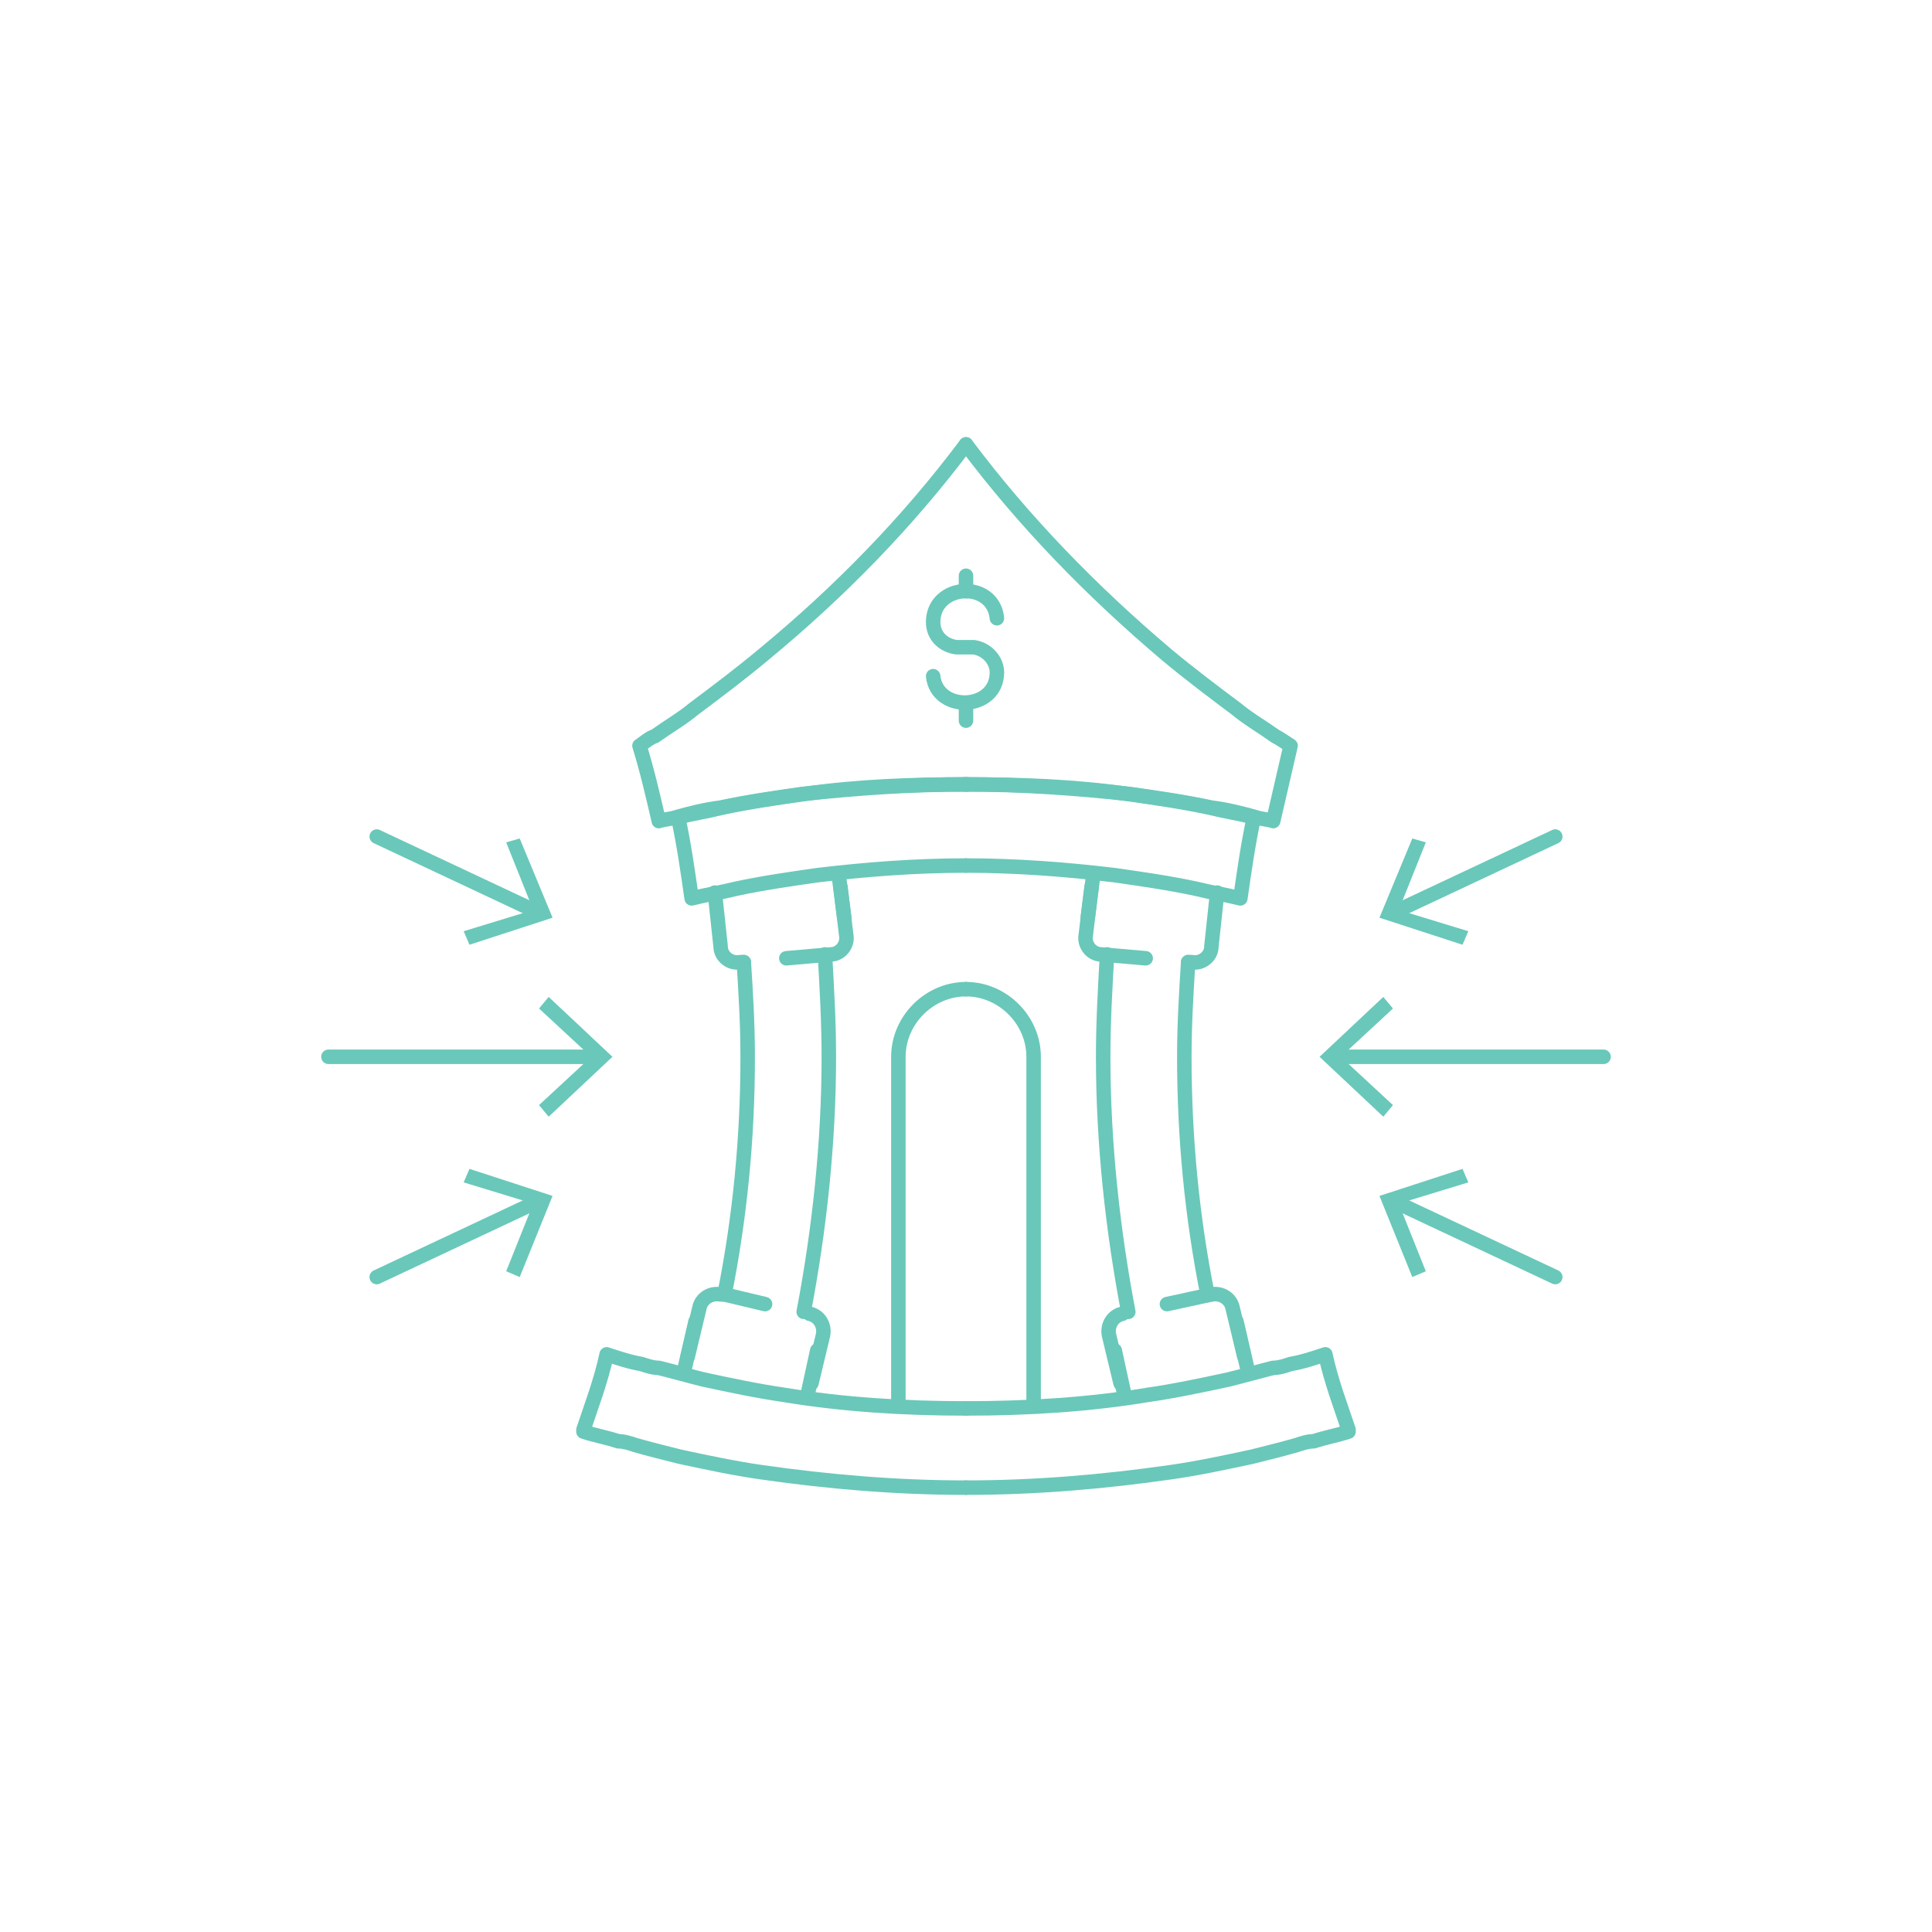 <?xml version="1.0" encoding="utf-8"?>
<!-- Generator: Adobe Illustrator 27.8.1, SVG Export Plug-In . SVG Version: 6.00 Build 0)  -->
<svg version="1.1" id="Central_Bank_Concessions" xmlns="http://www.w3.org/2000/svg" xmlns:xlink="http://www.w3.org/1999/xlink"
	 x="0px" y="0px" viewBox="0 0 100 100" style="enable-background:new 0 0 100 100;" xml:space="preserve">
<style type="text/css">
	.st0{fill:none;stroke:#69C8B9;stroke-width:0.75;stroke-linecap:round;stroke-linejoin:round;}
	.st1{fill:#69C8B9;}
</style>
<line class="st0" x1="30.9" y1="54.7" x2="17" y2="54.7"/>
<polygon class="st1" points="28.4,51.6 27.9,52.2 30.6,54.7 27.9,57.2 28.4,57.8 31.7,54.7 "/>
<line class="st0" x1="27.8" y1="62.2" x2="19.5" y2="66.1"/>
<polygon class="st1" points="24.3,60.5 24,61.2 27.6,62.3 26.2,65.8 26.9,66.1 28.6,61.9 "/>
<line class="st0" x1="27.8" y1="47.2" x2="19.5" y2="43.3"/>
<polygon class="st1" points="26.9,43.4 26.2,43.6 27.6,47.1 24,48.2 24.3,48.9 28.6,47.5 "/>
<line class="st0" x1="69.1" y1="54.7" x2="83" y2="54.7"/>
<polygon class="st1" points="71.6,57.8 72.1,57.2 69.4,54.7 72.1,52.2 71.6,51.6 68.3,54.7 "/>
<line class="st0" x1="72.2" y1="62.2" x2="80.5" y2="66.1"/>
<polygon class="st1" points="73.1,66.1 73.8,65.8 72.4,62.3 76,61.2 75.7,60.5 71.4,61.9 "/>
<line class="st0" x1="72.2" y1="47.2" x2="80.5" y2="43.3"/>
<polygon class="st1" points="75.7,48.9 76,48.2 72.4,47.1 73.8,43.6 73.1,43.4 71.4,47.5 "/>
<path class="st0" d="M51.6,32c-0.2-2-3.3-1.8-3.3,0.2c0,0.7,0.5,1.2,1.2,1.3c0.3,0,0.6,0,0.9,0c0.7,0.1,1.2,0.7,1.2,1.3
	c0,2-3.1,2.1-3.3,0.2"/>
<line class="st0" x1="50" y1="30.6" x2="50" y2="29.8"/>
<line class="st0" x1="50" y1="37.3" x2="50" y2="36.5"/>
<path class="st0" d="M50,77c-3.6,0-7.1-0.3-10.6-0.8c-1.4-0.2-2.8-0.5-4.2-0.8c-0.8-0.2-1.6-0.4-2.3-0.6c-0.3-0.1-0.6-0.2-0.9-0.2
	c-0.6-0.2-1.2-0.3-1.8-0.5c0,0,0-0.1,0-0.1c0.4-1.2,0.9-2.5,1.2-3.9c0,0,0,0,0,0c0.6,0.2,1.2,0.4,1.8,0.5c0.3,0.1,0.6,0.2,0.9,0.2
	c0.8,0.2,1.5,0.4,2.3,0.6c1.4,0.3,2.8,0.6,4.2,0.8c3,0.5,6.2,0.7,9.4,0.7"/>
<path class="st0" d="M37.5,67c0.8-4,1.2-8.1,1.2-12.3c0-1.7-0.1-3.3-0.2-4.9"/>
<path class="st0" d="M42.7,49.4c0.1,1.8,0.2,3.5,0.2,5.3c0,4.5-0.5,9-1.3,13.2"/>
<path class="st0" d="M50,40.6c-2.9,0-5.7,0.2-8.5,0.5c-1.4,0.2-2.8,0.4-4.2,0.7c-0.8,0.1-1.6,0.3-2.3,0.5c-0.3,0.1-0.6,0.1-0.9,0.2
	c-0.3-1.3-0.6-2.6-1-3.9c0.3-0.2,0.5-0.4,0.8-0.5c0.7-0.5,1.4-0.9,2-1.4c1.2-0.9,2.4-1.8,3.6-2.8C43.5,30.6,47,27,50,23"/>
<path class="st0" d="M50,44.8c-2.6,0-5.2,0.2-7.7,0.5c-1.4,0.2-2.8,0.4-4.2,0.7c-0.8,0.2-1.5,0.3-2.3,0.5c-0.2-1.4-0.4-2.8-0.7-4.2
	c0.8-0.2,1.5-0.3,2.3-0.5c1.4-0.3,2.8-0.5,4.2-0.7c2.8-0.4,5.6-0.5,8.5-0.5"/>
<line class="st0" x1="36" y1="68.4" x2="35.4" y2="71"/>
<line class="st0" x1="42.3" y1="69.9" x2="41.8" y2="72.2"/>
<line class="st0" x1="43.7" y1="47.5" x2="43.4" y2="45.2"/>
<path class="st0" d="M40.7,49.6l2.3-0.2c0.5,0,0.9-0.5,0.8-1l-0.3-2.5"/>
<path class="st0" d="M37,46.2l0.3,2.8c0,0.5,0.5,0.9,1,0.8l0.2,0"/>
<path class="st0" d="M39.6,67.5L37.5,67l-0.2,0c-0.5-0.1-1,0.2-1.1,0.7l-0.6,2.5"/>
<path class="st0" d="M42,71.6l0.6-2.5c0.1-0.5-0.2-1-0.7-1.1"/>
<path class="st0" d="M46.5,72.7v-18c0-1.9,1.6-3.5,3.5-3.5l0,0"/>
<path class="st0" d="M50,77c3.6,0,7.1-0.3,10.6-0.8c1.4-0.2,2.8-0.5,4.2-0.8c0.8-0.2,1.6-0.4,2.3-0.6c0.3-0.1,0.6-0.2,0.9-0.2
	c0.6-0.2,1.2-0.3,1.8-0.5c0,0,0-0.1,0-0.1c-0.4-1.2-0.9-2.5-1.2-3.9c0,0,0,0,0,0c-0.6,0.2-1.2,0.4-1.8,0.5c-0.3,0.1-0.6,0.2-0.9,0.2
	c-0.8,0.2-1.5,0.4-2.3,0.6c-1.4,0.3-2.8,0.6-4.2,0.8c-3,0.5-6.2,0.7-9.4,0.7"/>
<path class="st0" d="M62.5,67c-0.8-4-1.2-8.1-1.2-12.3c0-1.7,0.1-3.3,0.2-4.9"/>
<path class="st0" d="M57.3,49.4c-0.1,1.8-0.2,3.5-0.2,5.3c0,4.5,0.5,9,1.3,13.2"/>
<path class="st0" d="M50,40.6c2.9,0,5.7,0.2,8.5,0.5c1.4,0.2,2.8,0.4,4.2,0.7c0.8,0.1,1.6,0.3,2.3,0.5c0.3,0.1,0.6,0.1,0.9,0.2
	c0.3-1.3,0.6-2.6,0.9-3.9c-0.3-0.2-0.6-0.4-0.8-0.5c-0.7-0.5-1.4-0.9-2-1.4c-1.2-0.9-2.4-1.8-3.6-2.8C56.5,30.6,53,27,50,23"/>
<path class="st0" d="M50,44.8c2.6,0,5.2,0.2,7.7,0.5c1.4,0.2,2.8,0.4,4.2,0.7c0.8,0.2,1.5,0.3,2.3,0.5c0.2-1.4,0.4-2.8,0.7-4.2
	c-0.8-0.2-1.5-0.3-2.3-0.5c-1.4-0.3-2.8-0.5-4.2-0.7c-2.8-0.4-5.6-0.5-8.5-0.5"/>
<line class="st0" x1="64" y1="68.4" x2="64.6" y2="71"/>
<line class="st0" x1="57.7" y1="69.9" x2="58.2" y2="72.2"/>
<line class="st0" x1="56.3" y1="47.5" x2="56.6" y2="45.2"/>
<path class="st0" d="M59.3,49.6l-2.3-0.2c-0.5,0-0.9-0.5-0.8-1l0.3-2.5"/>
<path class="st0" d="M63,46.2L62.7,49c0,0.5-0.5,0.9-1,0.8l-0.2,0"/>
<line class="st0" x1="60.4" y1="67.5" x2="62.7" y2="67"/>
<path class="st0" d="M58,71.6l-0.6-2.5c-0.1-0.5,0.2-1,0.7-1.1"/>
<path class="st0" d="M62.5,67l0.2,0c0.5-0.1,1,0.2,1.1,0.7l0.6,2.5"/>
<path class="st0" d="M53.5,72.7v-18c0-1.9-1.6-3.5-3.5-3.5l0,0"/>
</svg>
